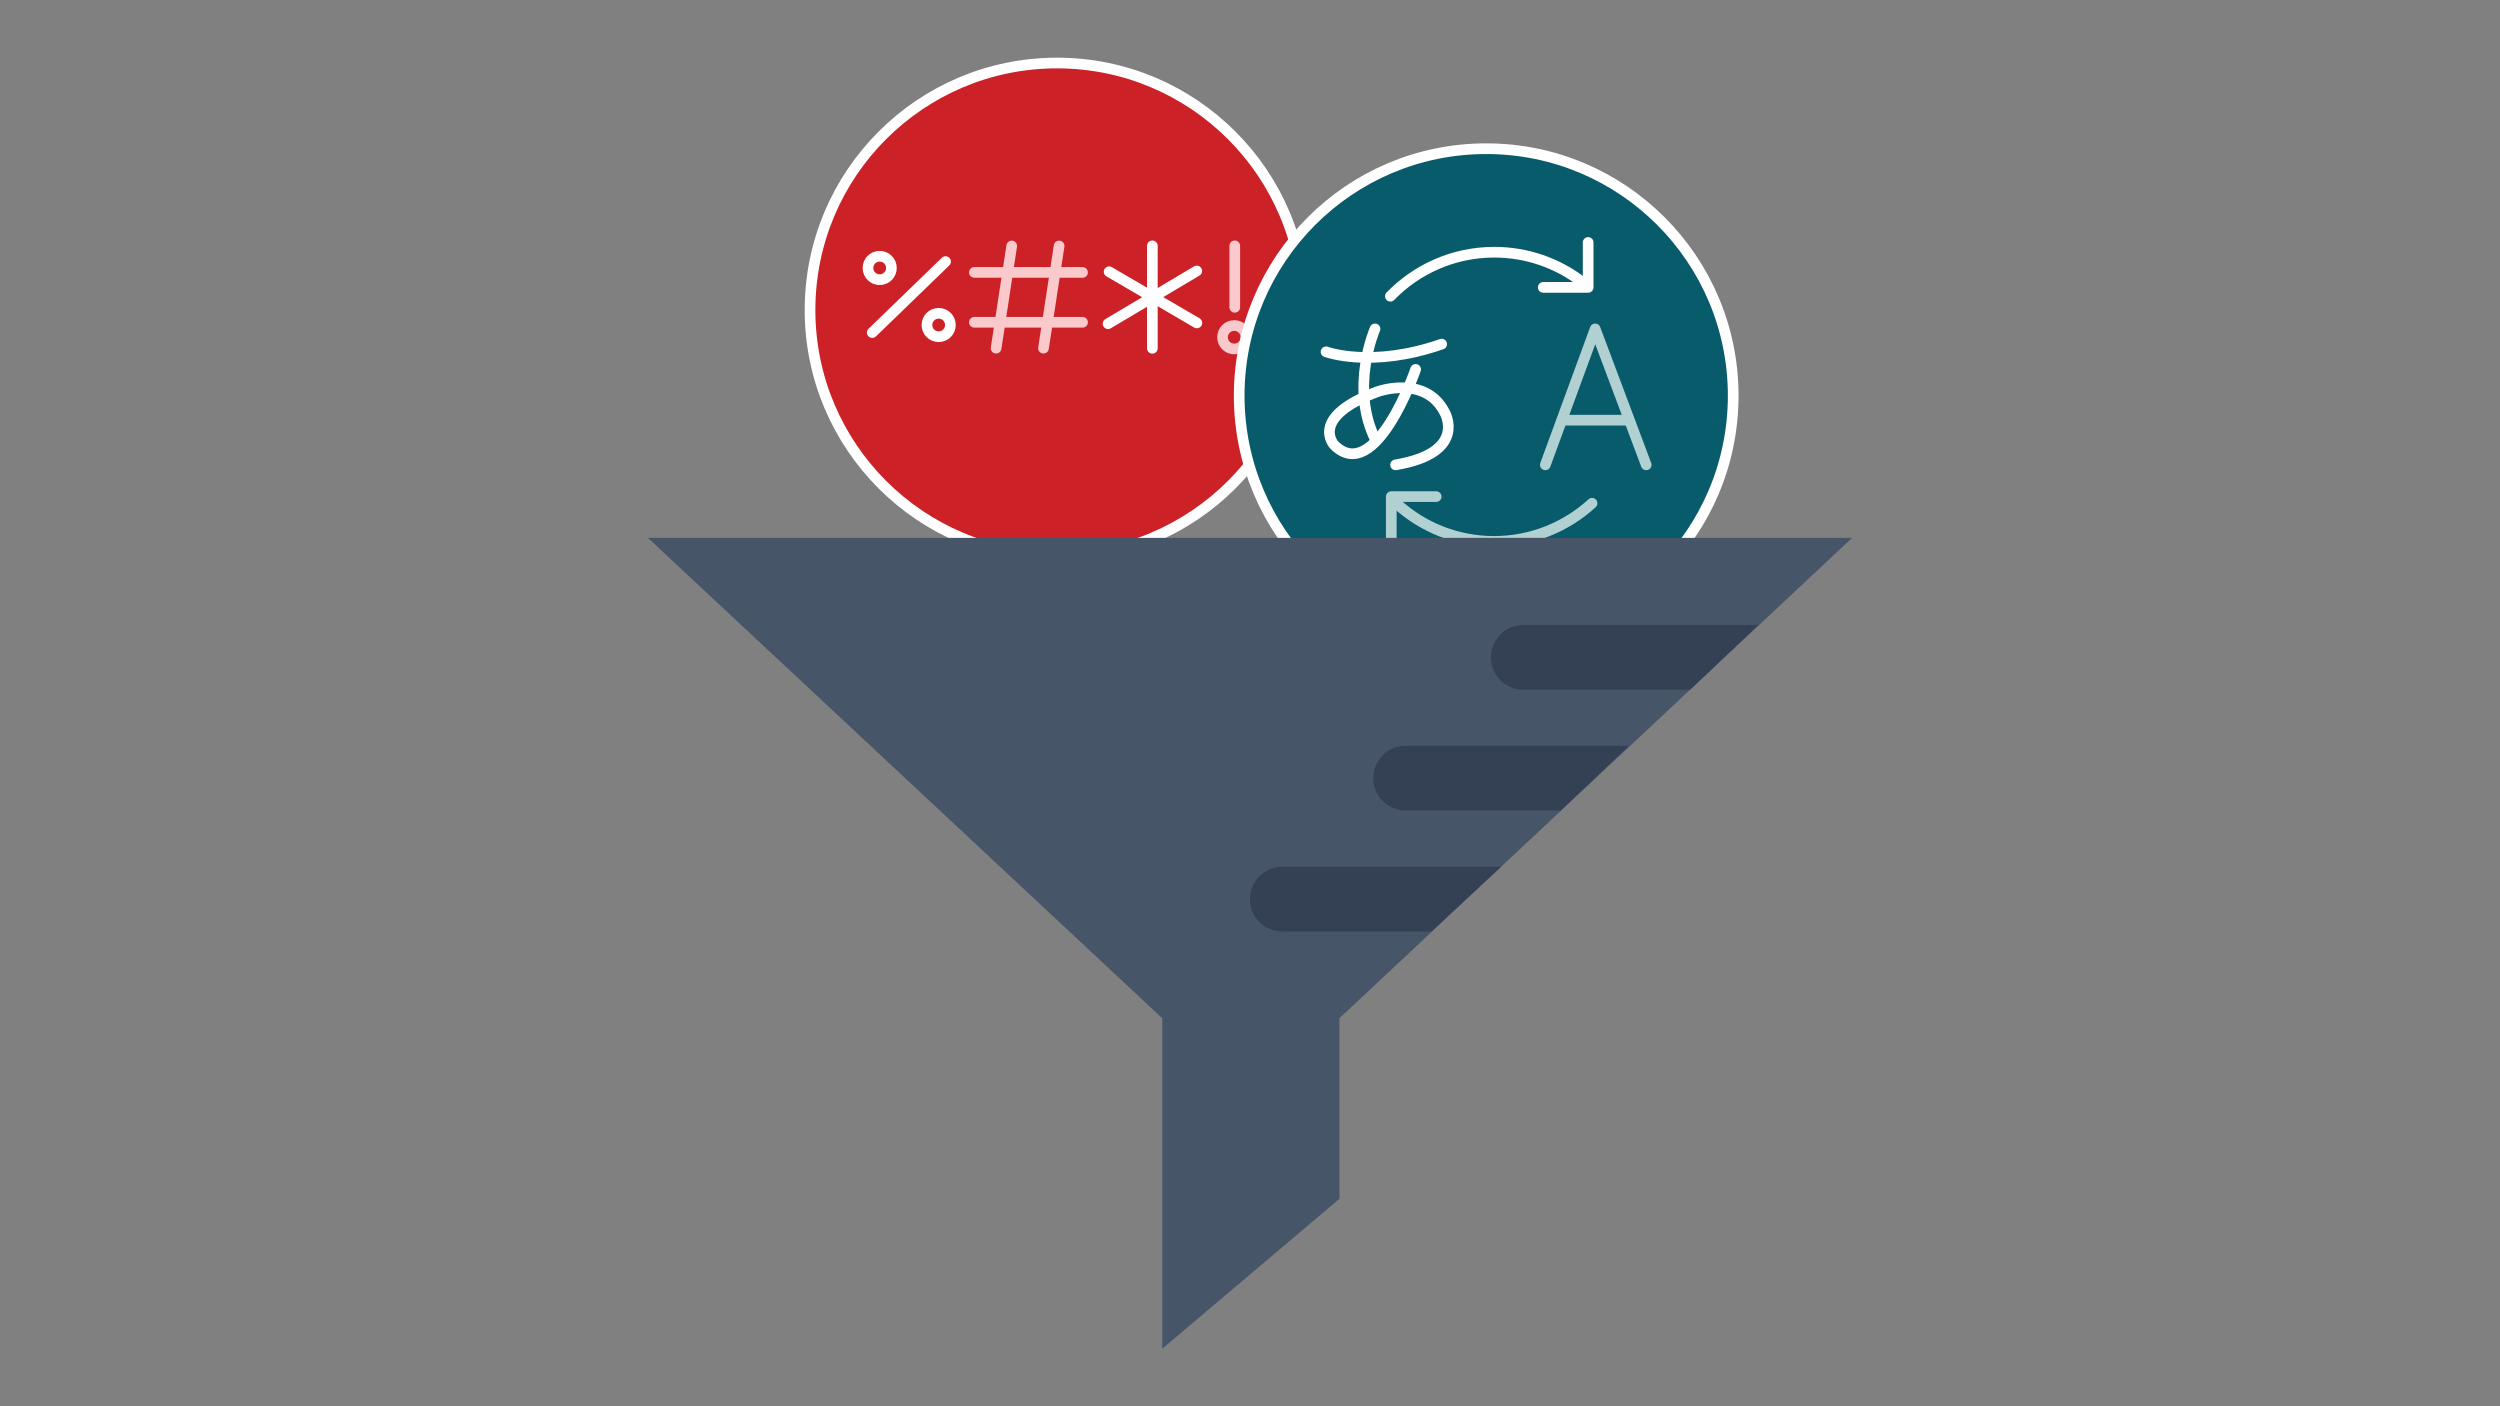 <?xml version="1.0" encoding="UTF-8"?><svg id="Layer_1" xmlns="http://www.w3.org/2000/svg" xmlns:xlink="http://www.w3.org/1999/xlink" viewBox="0 0 192 108"><rect x="0" y="0" width="192" height="108" fill="#808080" stroke="none"/><defs><style>.cls-1,.cls-2,.cls-3,.cls-4,.cls-5,.cls-6{fill:none;}.cls-7{clip-path:url(#clippath);}.cls-8{fill:#cd2128;}.cls-9{fill:#085b6a;}.cls-10{fill:#475569;}.cls-11{fill:#344155;}.cls-2,.cls-3,.cls-4,.cls-5,.cls-6{stroke-width:.82px;}.cls-2,.cls-6{stroke:#b1d0d2;}.cls-3,.cls-4{stroke:#fff;}.cls-12{clip-path:url(#clippath-1);}.cls-13{clip-path:url(#clippath-4);}.cls-14{clip-path:url(#clippath-3);}.cls-15{clip-path:url(#clippath-2);}.cls-4,.cls-5,.cls-6{stroke-linecap:round;stroke-linejoin:round;}.cls-5{stroke:#fac9cc;}</style><clipPath id="clippath"><rect class="cls-1" x="49.76" y="4.42" width="92.48" height="99.16"/></clipPath><clipPath id="clippath-1"><rect class="cls-1" x="49.76" y="4.42" width="92.48" height="99.16"/></clipPath><clipPath id="clippath-2"><rect class="cls-1" x="49.76" y="4.42" width="92.48" height="99.16"/></clipPath><clipPath id="clippath-3"><rect class="cls-1" x="49.76" y="4.42" width="92.48" height="99.16"/></clipPath><clipPath id="clippath-4"><rect class="cls-1" x="49.76" y="4.42" width="92.48" height="99.16"/></clipPath></defs><g class="cls-7"><path class="cls-8" d="m81.18,42.77c10.48,0,18.97-8.49,18.97-18.97s-8.49-18.97-18.97-18.97-18.97,8.49-18.97,18.97,8.49,18.97,18.97,18.97"/><circle class="cls-3" cx="81.18" cy="23.81" r="18.97"/></g><line class="cls-4" x1="72.62" y1="20.09" x2="66.99" y2="25.54"/><line class="cls-5" x1="74.83" y1="20.92" x2="83.14" y2="20.92"/><line class="cls-4" x1="88.5" y1="18.88" x2="88.5" y2="26.75"/><line class="cls-5" x1="94.83" y1="18.88" x2="94.83" y2="23.6"/><line class="cls-5" x1="74.83" y1="24.75" x2="83.14" y2="24.75"/><line class="cls-5" x1="77.7" y1="18.89" x2="76.5" y2="26.74"/><line class="cls-5" x1="81.34" y1="18.89" x2="80.14" y2="26.74"/><g class="cls-12"><path class="cls-4" d="m67.56,21.48c.5,0,.9-.4.9-.9s-.4-.9-.9-.9-.9.4-.9.9.4.9.9.9Z"/><path class="cls-4" d="m72.09,25.86c.5,0,.9-.4.9-.9s-.4-.9-.9-.9-.9.4-.9.9.4.9.9.9Z"/><path class="cls-5" d="m94.79,26.8c.5,0,.9-.4.9-.9s-.4-.9-.9-.9-.9.4-.9.9.4.9.9.9Z"/></g><line class="cls-4" x1="85.18" y1="20.87" x2="91.92" y2="24.8"/><line class="cls-4" x1="91.91" y1="20.81" x2="85.1" y2="24.86"/><g class="cls-15"><path class="cls-9" d="m114.14,49.35c10.48,0,18.97-8.49,18.97-18.97s-8.49-18.97-18.97-18.97-18.97,8.49-18.97,18.97,8.49,18.97,18.97,18.97"/><circle class="cls-3" cx="114.14" cy="30.39" r="18.97"/><path class="cls-4" d="m101.84,27.02s3.47,1.29,8.88-.59"/><path class="cls-4" d="m105.6,25.26s-1.99,4.55.07,8.57"/><path class="cls-4" d="m108.72,28.37s-3.09,8.95-6.25,5.81c0,0-2.01-2.13,3.35-4.11,0,0,3.67-1.31,5.14,1.62,0,0,1.78,3.08-3.78,4.01"/></g><polyline class="cls-6" points="118.68 35.7 122.51 25.26 126.43 35.7"/><line class="cls-2" x1="119.87" y1="32.27" x2="125.03" y2="32.27"/><g class="cls-14"><path class="cls-4" d="m121.43,21.6c-1.86-1.4-4.17-2.23-6.67-2.23-3.13,0-5.96,1.3-7.98,3.38"/><path class="cls-6" d="m107.29,38.7c1.97,1.79,4.59,2.88,7.46,2.88s5.54-1.11,7.52-2.93"/></g><polyline class="cls-6" points="110.3 38.14 106.85 38.14 106.85 41.59"/><polyline class="cls-4" points="118.52 22.07 121.97 22.07 121.97 18.62"/><polygon class="cls-10" points="49.76 41.31 89.26 78.2 89.26 103.58 102.87 92.07 102.87 78.2 142.24 41.31 49.76 41.31"/><g class="cls-13"><path class="cls-11" d="m129.81,52.96l5.23-4.97h-18.05c-1.37,0-2.49,1.11-2.49,2.49s1.11,2.49,2.49,2.49h12.82Z"/><path class="cls-11" d="m119.87,62.24l5.23-4.97h-17.14c-1.37,0-2.49,1.11-2.49,2.49s1.11,2.49,2.49,2.49h11.9Z"/><path class="cls-11" d="m109.93,71.53l5.36-4.97h-16.81c-1.37,0-2.49,1.11-2.49,2.49s1.11,2.49,2.49,2.49h11.45Z"/></g></svg>